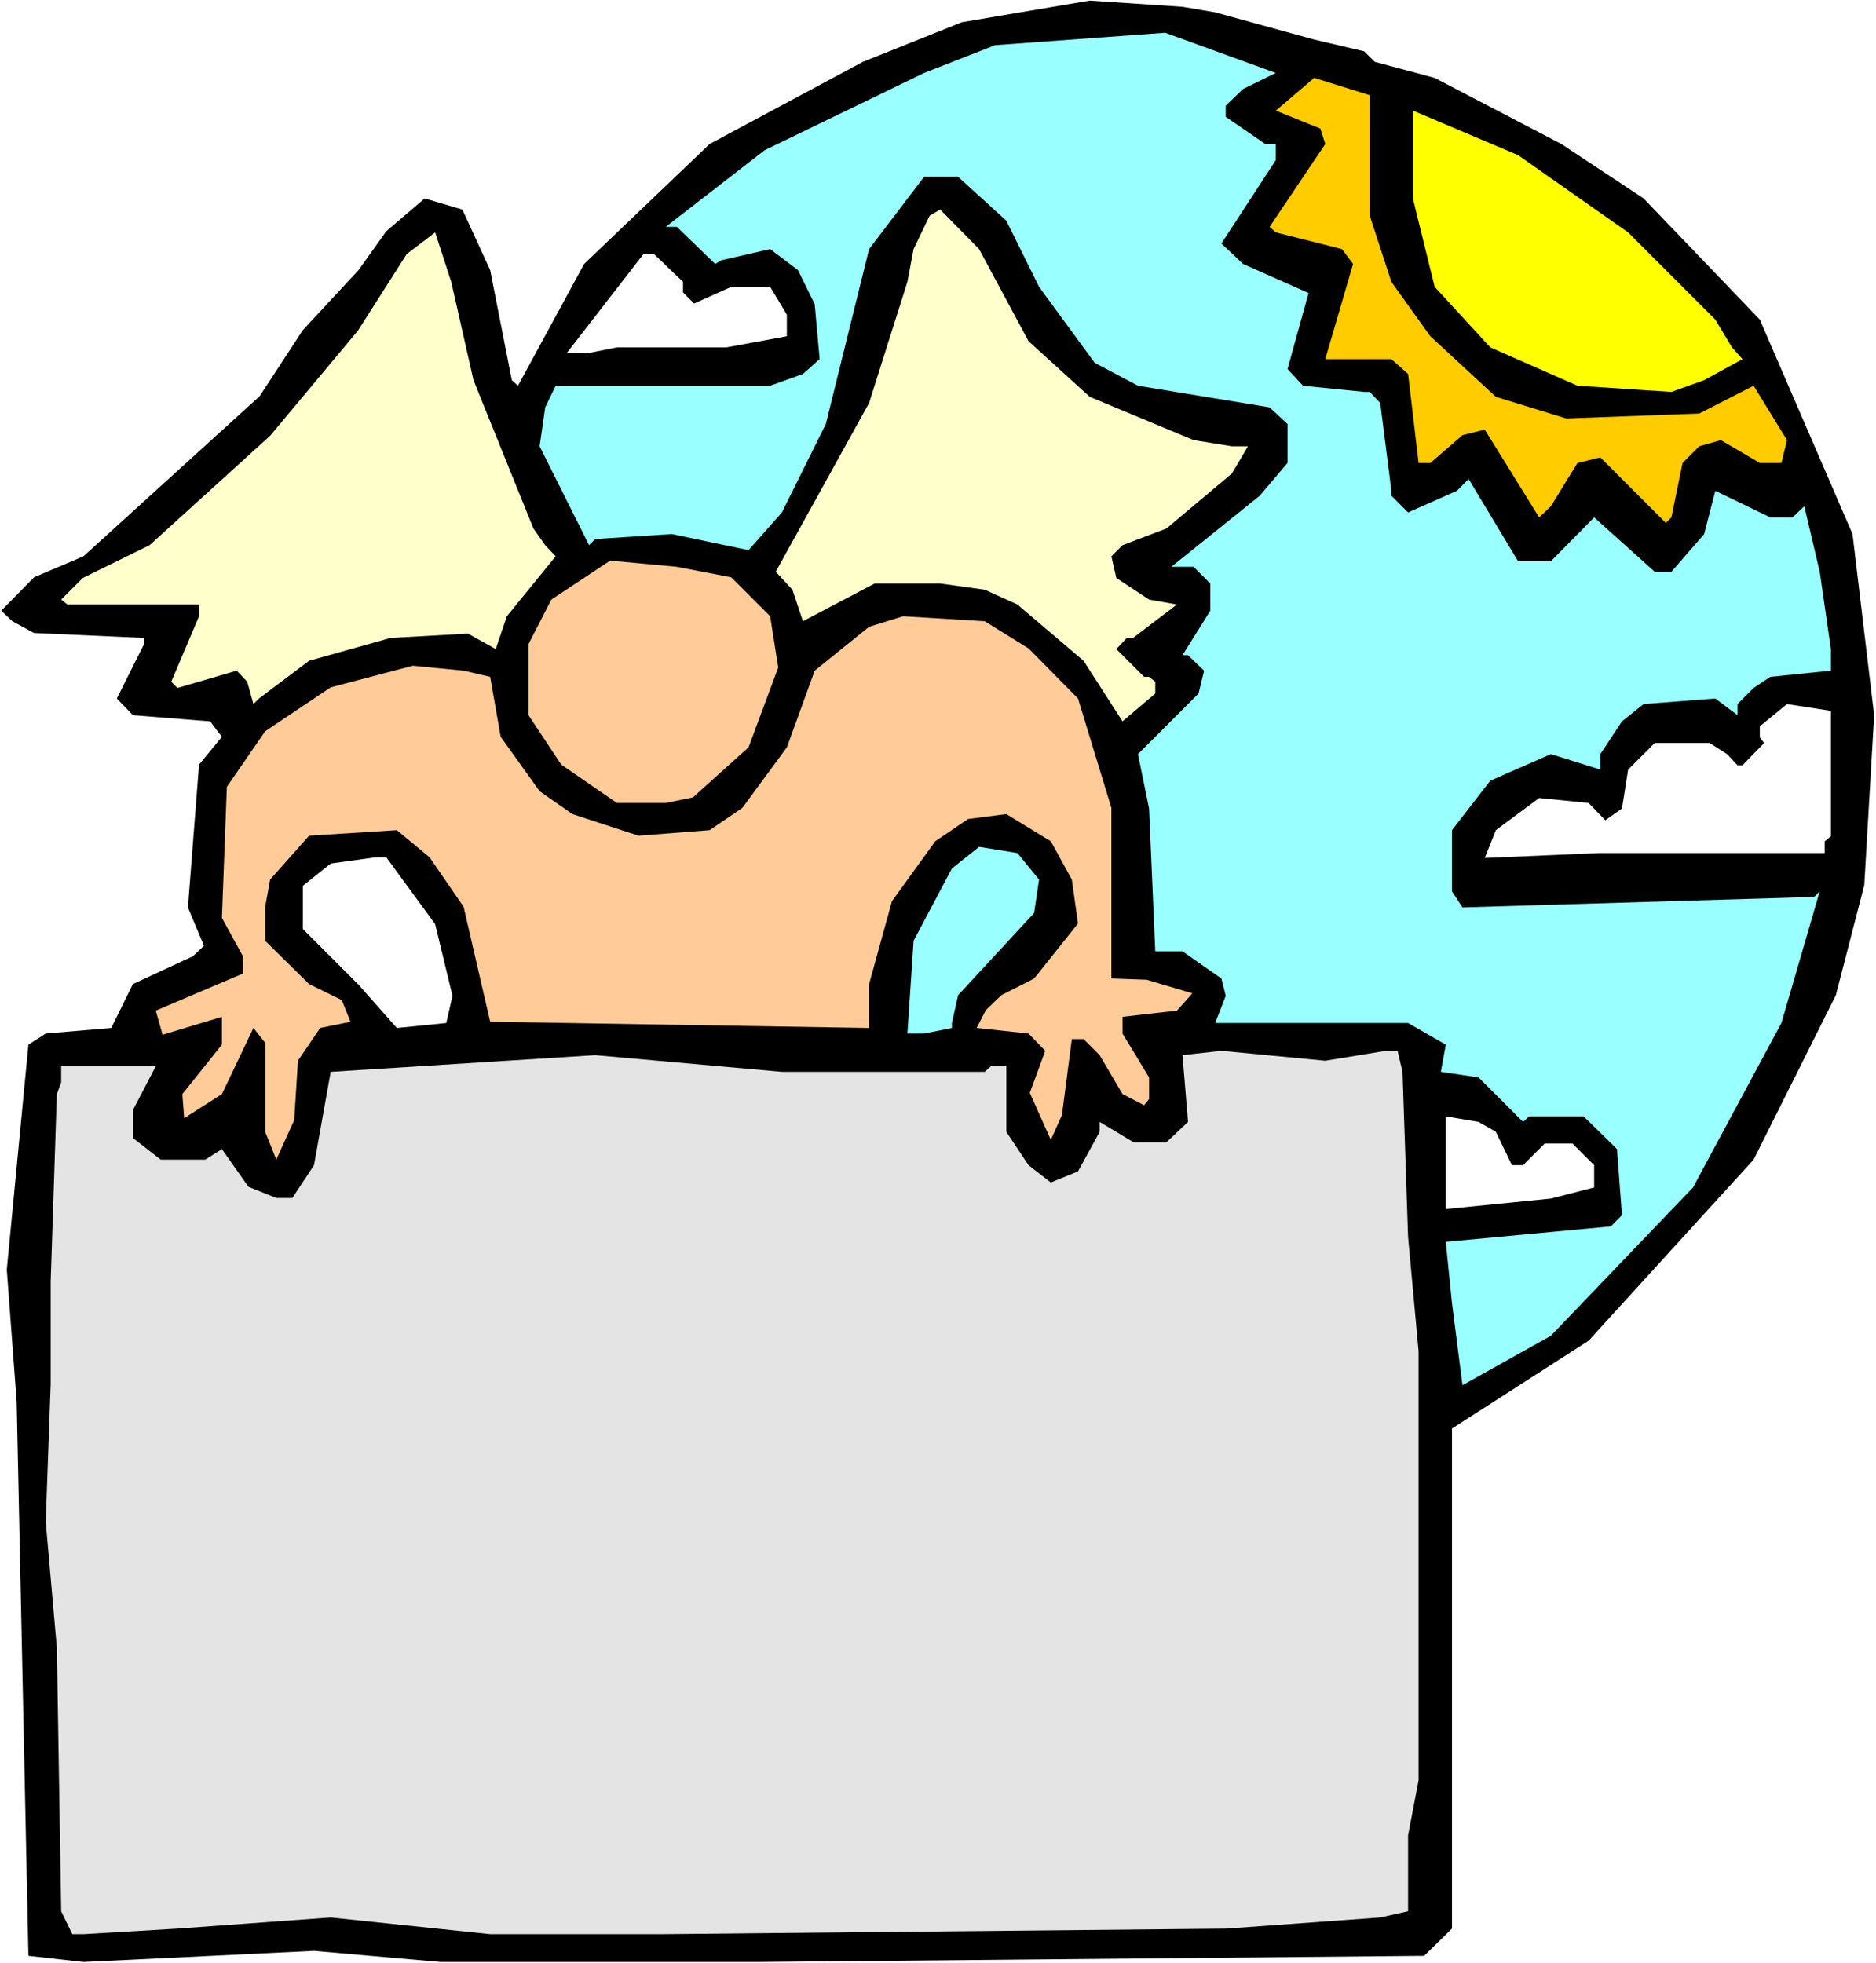 <?xml version="1.0" encoding="UTF-8" standalone="no"?>
<svg
   version="1.0"
   width="129.766mm"
   height="135.801mm"
   id="svg15"
   sodipodi:docname="Carrying Sign 09.wmf"
   xmlns:inkscape="http://www.inkscape.org/namespaces/inkscape"
   xmlns:sodipodi="http://sodipodi.sourceforge.net/DTD/sodipodi-0.dtd"
   xmlns="http://www.w3.org/2000/svg"
   xmlns:svg="http://www.w3.org/2000/svg">
  <rect width="100%" height="100%" fill="#808080" stroke="none"/>
  <sodipodi:namedview
     id="namedview15"
     pagecolor="#ffffff"
     bordercolor="#000000"
     borderopacity="0.25"
     inkscape:showpageshadow="2"
     inkscape:pageopacity="0.0"
     inkscape:pagecheckerboard="0"
     inkscape:deskcolor="#d1d1d1"
     inkscape:document-units="mm" />
  <defs
     id="defs1">
    <pattern
       id="WMFhbasepattern"
       patternUnits="userSpaceOnUse"
       width="6"
       height="6"
       x="0"
       y="0" />
  </defs>
  <path
     style="fill:#ffffff;fill-opacity:1;fill-rule:evenodd;stroke:none"
     d="M 0,513.264 H 490.455 V 0 H 0 Z"
     id="path1" />
  <path
     style="fill:#000000;fill-opacity:1;fill-rule:evenodd;stroke:none"
     d="m 317.705,3.232 25.856,7.111 13.09,3.071 2.747,2.747 15.675,4.202 33.128,17.292 21.493,14.221 30.381,31.675 24.24,56.078 5.656,47.351 -2.586,44.442 -7.434,28.766 -21.493,42.987 -43.147,47.351 -35.714,22.948 v 130.74 l -7.272,7.111 -173.881,1.616 H 115.221 L 82.093,510.032 21.816,512.941 7.434,511.325 4.363,366.525 1.778,331.941 l 5.656,-58.825 4.525,-2.909 17.13,-1.454 5.656,-11.474 15.675,-7.272 2.909,-2.747 -4.202,-10.02 2.909,-37.331 5.979,-7.272 -3.07,-4.04 -20.2,-1.616 -4.202,-4.363 7.11,-14.221 v -1.616 L 8.888,165.486 3.232,162.415 0.323,159.668 8.888,150.941 21.816,145.446 67.872,103.59 79.184,86.298 93.728,70.622 l 7.272,-10.181 10.019,-8.565 9.858,2.909 7.272,15.837 5.656,28.766 1.616,1.454 L 152.712,69.006 185.517,37.654 225.593,16.161 251.449,5.818 284.9,0.162 309.14,1.778 Z"
     id="path2" />
  <path
     style="fill:#99ffff;fill-opacity:1;fill-rule:evenodd;stroke:none"
     d="m 333.542,19.07 -8.565,4.202 -4.525,4.363 v 2.909 l 10.342,7.111 h 2.747 v 4.202 l -14.221,21.817 5.656,5.333 17.13,7.596 -5.494,19.878 4.04,4.363 15.998,1.616 h 1.454 l 2.747,2.909 2.909,22.948 v 1.293 l 4.363,4.363 12.766,-5.656 3.07,-3.071 12.928,21.494 h 8.565 l 11.312,-11.474 15.837,14.221 h 4.363 l 8.565,-9.858 2.909,-11.312 14.382,6.949 h 5.818 l 3.07,-2.909 4.04,17.13 2.909,20.201 v 5.656 l -15.837,1.616 -4.363,2.909 -4.202,4.202 v 2.909 l -5.818,-4.363 -18.746,1.454 -5.656,4.525 -5.656,8.565 v 4.04 l -12.928,-4.04 -15.837,6.949 -10.019,12.929 v 15.999 l 2.747,4.202 91.95,-2.747 1.454,-1.454 -10.019,34.422 -23.109,42.987 -37.168,38.786 -23.109,12.929 -2.747,-21.494 -1.616,-15.999 43.147,-4.04 2.909,-2.909 -1.293,-17.292 -8.726,-8.565 h -14.221 l -1.616,1.454 -11.635,-11.636 -9.858,-1.454 1.293,-7.111 -9.858,-5.656 h -50.419 l 2.747,-7.111 -1.131,-4.525 -10.181,-7.111 h -7.11 l -1.616,-37.331 -2.909,-14.221 15.837,-15.837 1.454,-5.979 -4.202,-4.04 h -1.454 l 7.272,-11.636 v -7.111 l -4.363,-4.363 h -5.818 l 23.109,-18.585 7.272,-8.565 v -10.181 l -4.686,-4.363 -34.421,-5.656 L 286.193,94.863 271.649,74.986 263.084,57.694 250.48,46.22 h -8.888 l -14.382,18.908 -11.312,45.735 -11.474,23.11 -8.726,9.858 -20.038,-4.202 -20.038,1.293 -1.616,1.616 -12.928,-25.857 1.454,-10.181 2.747,-5.656 h 56.075 l 8.565,-3.071 4.363,-3.879 -1.293,-14.383 -4.363,-8.888 -7.272,-5.495 -12.766,2.909 -1.616,0.97 -10.019,-9.696 h -2.909 l 25.856,-20.039 41.693,-20.201 18.584,-7.272 44.44,-3.232 z"
     id="path3" />
  <path
     style="fill:#ffcc00;fill-opacity:1;fill-rule:evenodd;stroke:none"
     d="m 358.105,36.2 v 20.201 l 5.656,17.292 10.181,14.221 17.13,15.837 18.422,5.656 34.744,-1.293 14.221,-7.272 8.726,14.221 -1.454,5.979 h -5.656 l -10.181,-5.979 -5.656,1.616 -4.363,4.363 -2.909,14.221 -1.454,1.454 -17.13,-17.13 -5.979,1.454 -6.949,11.312 -3.07,2.909 -14.221,-22.948 -5.818,1.454 -8.403,7.272 h -3.07 l -2.747,-23.271 -4.363,-3.879 h -17.291 l 7.272,-24.887 -2.909,-3.879 -17.291,-4.363 -1.616,-1.454 14.544,-21.655 -1.293,-4.04 -11.635,-4.687 10.019,-8.565 14.544,4.525 z"
     id="path4" />
  <path
     style="fill:#ffff00;fill-opacity:1;fill-rule:evenodd;stroke:none"
     d="m 425.654,60.764 22.786,22.787 4.363,7.272 2.747,3.071 -10.019,5.495 -8.565,3.071 -24.563,-1.616 -22.786,-10.02 -14.544,-15.837 -5.656,-22.948 V 28.928 l 27.472,11.636 z"
     id="path5" />
  <path
     style="fill:#ffffcc;fill-opacity:1;fill-rule:evenodd;stroke:none"
     d="m 268.902,89.207 15.998,14.545 27.149,11.312 10.019,1.616 h 4.202 l -4.202,7.111 -17.13,14.383 -11.474,4.363 -2.909,2.909 1.293,5.656 8.565,5.656 7.272,1.293 -11.474,8.727 h -1.616 l -2.747,2.909 7.272,7.272 h 1.293 l 1.616,1.293 v 3.071 l -8.565,7.272 -10.181,-15.838 -17.291,-14.706 -8.565,-3.879 -11.635,-1.616 h -17.13 l -18.746,9.858 -2.747,-8.242 -4.363,-4.687 24.402,-44.119 10.019,-31.675 1.616,-8.565 4.202,-8.727 2.747,-1.616 10.181,10.343 z"
     id="path6" />
  <path
     style="fill:#ffffcc;fill-opacity:1;fill-rule:evenodd;stroke:none"
     d="m 123.785,99.388 15.675,38.786 3.07,4.363 2.747,2.909 -12.766,15.676 -2.909,8.565 -7.272,-4.04 -20.2,1.131 -21.331,5.979 -13.09,9.858 -1.454,1.454 -1.616,-5.818 -2.747,-2.909 -15.514,4.525 -1.616,-1.616 7.272,-17.13 v -3.071 H 17.614 l -1.616,-1.293 5.656,-5.656 17.453,-8.565 31.512,-28.604 22.947,-27.473 12.766,-20.039 7.434,-5.656 4.202,12.929 z"
     id="path7" />
  <path
     style="fill:#ffffff;fill-opacity:1;fill-rule:evenodd;stroke:none"
     d="m 178.568,73.693 v 2.747 l 2.909,2.909 9.696,-4.363 h 10.181 l 4.363,7.272 v 5.656 l -15.837,2.909 h -28.603 l -7.272,1.454 h -5.818 l 20.038,-25.857 h 2.747 z"
     id="path8" />
  <path
     style="fill:#ffcc99;fill-opacity:1;fill-rule:evenodd;stroke:none"
     d="m 191.173,150.941 10.181,10.181 2.101,13.413 -7.757,20.847 -14.544,13.09 -7.11,1.454 h -12.766 l -14.544,-10.02 -8.565,-12.929 v -18.585 l 5.979,-11.636 15.352,-10.181 17.453,1.616 z"
     id="path9" />
  <path
     style="fill:#ffcc99;fill-opacity:1;fill-rule:evenodd;stroke:none"
     d="m 268.902,169.526 12.928,13.09 8.726,28.604 v 44.604 l 9.211,0.323 11.958,3.555 -4.04,4.525 -14.221,1.616 v 4.363 l 6.949,11.474 v 5.656 l -1.293,1.616 -5.656,-2.909 -5.979,-10.181 -4.202,-4.202 h -3.07 l -2.586,19.878 -2.909,6.464 -5.494,-12.282 4.04,-10.989 -4.363,-4.525 -13.574,-1.454 2.424,-4.687 4.04,-3.879 8.565,-4.363 11.474,-14.383 -1.616,-11.474 -5.494,-10.02 -11.635,-7.111 -10.019,1.293 -8.565,5.818 -11.312,15.676 -5.979,21.655 v 11.474 l -99.061,-1.616 -6.949,-30.059 -8.888,-12.929 -8.565,-7.111 -22.947,1.454 -10.181,11.474 -1.293,7.111 v 8.888 l 11.474,11.312 8.565,4.202 2.262,5.656 -7.918,1.616 -5.818,8.565 -0.97,15.514 -4.686,10.343 -2.909,-7.272 v -23.271 l -3.07,-3.879 -8.242,17.292 -9.858,6.303 -0.485,-6.303 10.342,-12.929 v -7.272 l -15.514,4.687 -1.778,-6.303 22.786,-9.696 v -4.525 l -5.494,-10.02 1.293,-34.261 10.019,-14.545 17.13,-11.474 21.493,-5.656 13.251,1.293 6.949,1.616 2.747,15.676 10.181,14.221 8.565,5.979 17.291,5.656 18.584,-1.454 8.565,-5.818 11.635,-15.837 7.272,-20.039 14.221,-11.474 8.888,-2.747 21.331,1.293 z"
     id="path10" />
  <path
     style="fill:#ffffff;fill-opacity:1;fill-rule:evenodd;stroke:none"
     d="m 478.659,218.654 -1.616,1.293 v 3.071 h -58.984 l -29.896,1.293 2.909,-7.272 11.312,-8.404 12.928,1.293 4.363,4.525 4.363,-3.071 1.616,-10.181 6.949,-6.949 h 14.382 l 4.525,2.909 2.747,2.909 h 1.293 l 5.656,-5.818 -1.131,-1.454 v -2.909 l 7.11,-5.818 11.474,1.778 z"
     id="path11" />
  <path
     style="fill:#99ffff;fill-opacity:1;fill-rule:evenodd;stroke:none"
     d="m 271.649,229.967 -1.293,8.727 -19.877,21.494 -1.616,7.272 v 1.293 l -7.272,1.454 h -4.363 l 1.616,-24.241 10.019,-18.908 7.11,-5.656 10.019,1.616 z"
     id="path12" />
  <path
     style="fill:#ffffff;fill-opacity:1;fill-rule:evenodd;stroke:none"
     d="m 113.766,241.603 4.525,18.746 -1.616,7.111 -12.928,1.293 L 93.728,257.44 79.184,242.895 v -11.312 l 7.272,-5.818 11.635,-1.616 h 2.909 z"
     id="path13" />
  <path
     style="fill:#e4e4e4;fill-opacity:1;fill-rule:evenodd;stroke:none"
     d="m 362.307,274.732 h 3.07 l 1.293,5.495 1.454,43.149 2.747,29.897 v 112.155 l -2.747,14.383 v 19.878 l -7.272,1.616 -40.238,2.909 -148.025,1.454 h -44.44 l -41.693,-4.363 -40.077,2.909 -24.563,1.454 h -2.909 l -2.909,-5.979 -1.131,-68.845 -2.909,-32.968 1.293,-36.038 v -26.827 l 1.616,-48.967 1.131,-3.071 v -4.202 h 24.725 l -5.979,11.474 v 7.272 l 7.272,5.656 h 11.635 l 4.363,-2.747 6.949,9.858 7.272,2.909 h 4.202 l 5.656,-8.565 4.363,-24.403 69.165,-4.363 48.803,4.363 h 53.005 l 1.616,-1.454 h 4.04 v 17.13 l 5.818,8.727 5.818,4.525 7.11,-2.909 5.656,-10.343 v -2.586 l 8.888,5.333 h 8.565 l 5.656,-5.333 -1.454,-17.454 10.181,-1.131 27.149,2.586 z"
     id="path14" />
  <path
     style="fill:#ffffff;fill-opacity:1;fill-rule:evenodd;stroke:none"
     d="m 391.072,295.903 4.202,8.727 h 2.909 l 5.656,-5.656 h 7.272 l 5.656,5.656 v 5.818 l -11.312,2.909 -27.472,2.747 v -24.241 l 8.565,1.454 z"
     id="path15" />
</svg>
